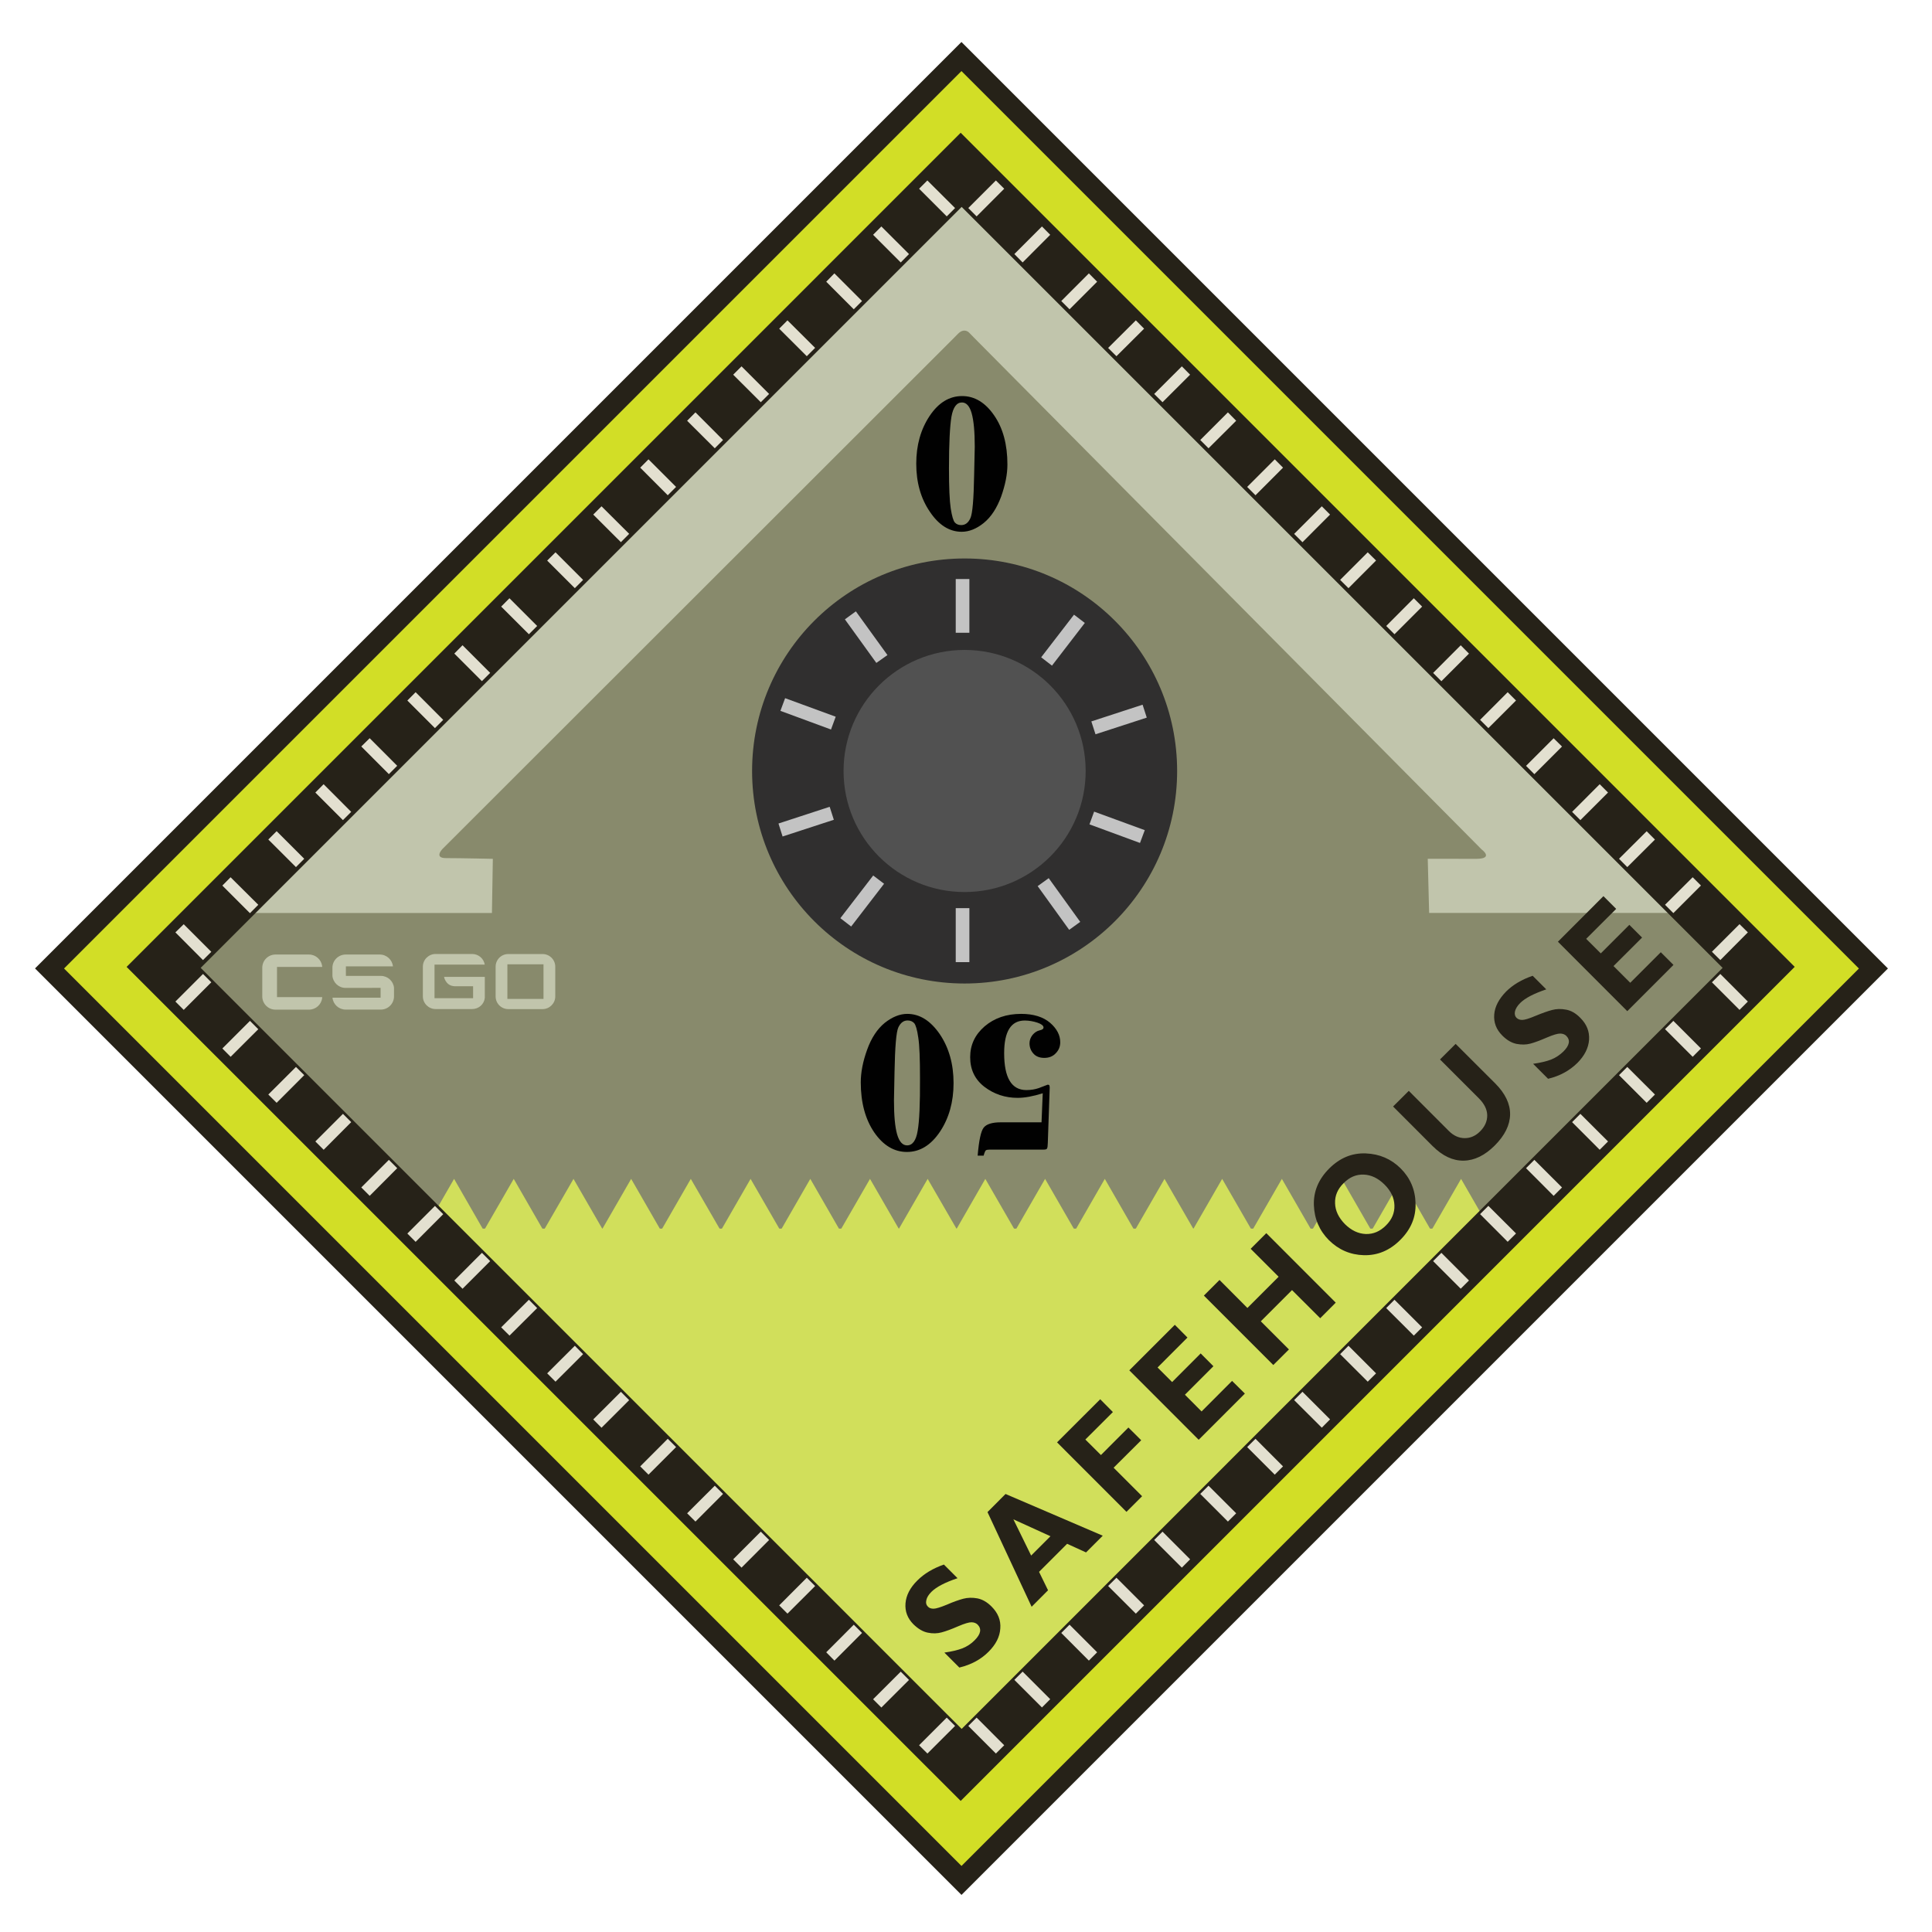 <?xml version="1.0" encoding="utf-8"?>
<!-- Generator: Adobe Illustrator 16.0.0, SVG Export Plug-In . SVG Version: 6.00 Build 0)  -->
<!DOCTYPE svg PUBLIC "-//W3C//DTD SVG 1.1//EN" "http://www.w3.org/Graphics/SVG/1.1/DTD/svg11.dtd">
<svg version="1.1" id="Layer_1" xmlns="http://www.w3.org/2000/svg" xmlns:xlink="http://www.w3.org/1999/xlink" x="0px" y="0px"
	 width="32px" height="32px" viewBox="0 0 32 32" enable-background="new 0 0 32 32" xml:space="preserve">
<g id="Shape_25_copy_18">
	<g>
		
			<rect x="5.077" y="5.189" transform="matrix(0.707 -0.707 0.707 0.707 -6.678 15.961)" fill-rule="evenodd" clip-rule="evenodd" fill="#262218" width="21.704" height="21.705"/>
	</g>
</g>
<g id="Shape_25_copy_20">
	<g>
		
			<rect x="5.417" y="5.529" transform="matrix(0.707 -0.707 0.707 0.707 -6.678 15.962)" fill-rule="evenodd" clip-rule="evenodd" fill="#D2DE26" width="21.024" height="21.025"/>
	</g>
</g>
<g id="Shape_25_copy_18_1_">
	<g>
		
			<rect x="6.909" y="7" transform="matrix(0.707 -0.707 0.707 0.707 -6.671 15.976)" fill-rule="evenodd" clip-rule="evenodd" fill="#D1DF5B" width="18.083" height="18.084"/>
	</g>
</g>
<g id="Shape_25_copy_18_2_">
	<g>
		<polygon fill-rule="evenodd" clip-rule="evenodd" fill="#C1C5AC" points="15.95,3.396 3.124,16.041 28.776,16.041 		"/>
	</g>
</g>
<g id="Shape_49_copy_6">
	<g>
		<path fill-rule="evenodd" clip-rule="evenodd" fill="#888A6C" d="M27.841,15.121h-4.17l-0.023-0.897c0,0,0.595,0.001,0.8,0.001
			c0.308,0,0.09-0.158,0.091-0.157c-0.765-0.772-6.921-6.979-8.298-8.366c-0.081-0.083-0.146-0.146-0.191-0.194
			c-0.029-0.029-0.102-0.063-0.181,0.019c-0.023,0.024-0.052,0.052-0.084,0.085c-1.178,1.177-7.647,7.639-8.446,8.439
			c-0.005,0.003-0.163,0.162,0.048,0.162c0.251,0,0.776,0.012,0.776,0.012l-0.015,0.897H3.904l-0.841,0.803l4.042,4.425h17.391
			l4.307-4.336L27.841,15.121z"/>
	</g>
</g>
<g id="Shape_52_copy_3">
	<g>
		<circle fill-rule="evenodd" clip-rule="evenodd" fill="#302F2F" cx="15.977" cy="12.77" r="3.52"/>
	</g>
</g>
<g id="Shape_52_copy_3_1_">
	<g>
		<circle fill-rule="evenodd" clip-rule="evenodd" fill="#515151" cx="15.977" cy="12.77" r="2.005"/>
	</g>
</g>
<g id="Shape_53_copy_3">
	<g>
		<path fill-rule="evenodd" clip-rule="evenodd" fill="#C3C3C3" d="M17.245,10.887l0.179,0.138l0.544-0.707l-0.179-0.137
			L17.245,10.887z M13.919,15.208l0.179,0.138l0.545-0.708l-0.18-0.137L13.919,15.208z M18.994,11.886l-0.069-0.214l-0.849,0.277
			l0.069,0.213L18.994,11.886z M12.894,13.64l0.068,0.215l0.849-0.277l-0.069-0.215L12.894,13.64z M18.045,13.654l0.837,0.308
			l0.079-0.212l-0.839-0.307L18.045,13.654z M12.926,11.774l0.838,0.309l0.078-0.212l-0.838-0.307L12.926,11.774z M17.187,14.677
			l0.522,0.724l0.183-0.132l-0.522-0.724L17.187,14.677z M13.994,10.258l0.521,0.722l0.184-0.13l-0.523-0.724L13.994,10.258z
			 M15.83,10.481h0.226V9.591H15.83V10.481z M15.83,15.936h0.226v-0.894H15.83V15.936z"/>
	</g>
</g>
<g id="_x30_">
	<g>
		<path fill-rule="evenodd" clip-rule="evenodd" fill="#010101" d="M16.582,8.225c0.068-0.192,0.104-0.369,0.104-0.531
			c0-0.33-0.073-0.602-0.22-0.814c-0.147-0.214-0.325-0.32-0.53-0.32c-0.213,0-0.392,0.11-0.539,0.33
			c-0.147,0.222-0.221,0.484-0.221,0.79c0,0.311,0.075,0.576,0.226,0.797c0.148,0.221,0.325,0.331,0.526,0.331
			c0.122,0,0.244-0.048,0.366-0.146C16.417,8.562,16.511,8.416,16.582,8.225z M16.135,7.855c-0.007,0.412-0.027,0.654-0.063,0.729
			c-0.034,0.076-0.085,0.113-0.151,0.113c-0.045,0-0.08-0.014-0.106-0.043c-0.025-0.028-0.048-0.106-0.068-0.233
			c-0.019-0.126-0.029-0.349-0.029-0.664c0-0.413,0.015-0.698,0.041-0.855c0.028-0.157,0.086-0.236,0.174-0.236
			c0.073,0,0.127,0.06,0.161,0.18c0.034,0.121,0.051,0.305,0.051,0.553L16.135,7.855z M17.102,17.142
			c-0.032,0.041-0.05,0.087-0.05,0.138c0,0.065,0.021,0.122,0.064,0.17c0.042,0.048,0.103,0.072,0.181,0.072
			c0.079,0,0.143-0.026,0.191-0.078c0.05-0.052,0.073-0.112,0.073-0.181c0-0.119-0.058-0.227-0.17-0.324
			c-0.114-0.096-0.273-0.146-0.478-0.146c-0.242,0-0.443,0.069-0.604,0.206c-0.16,0.138-0.24,0.308-0.24,0.511
			c0,0.207,0.079,0.37,0.237,0.492c0.158,0.12,0.342,0.182,0.549,0.182c0.118,0,0.258-0.026,0.416-0.076l-0.02,0.481h-0.673
			c-0.144,0-0.238,0.029-0.285,0.088c-0.046,0.058-0.079,0.213-0.1,0.464h0.099c0.015-0.054,0.028-0.084,0.04-0.09
			c0.011-0.006,0.032-0.01,0.062-0.01h0.891c0.033,0,0.051-0.005,0.057-0.018c0.007-0.012,0.012-0.042,0.013-0.093l0.03-0.872
			c0.003-0.038,0.002-0.063-0.002-0.075c-0.003-0.012-0.013-0.017-0.031-0.017l-0.146,0.056c-0.061,0.021-0.129,0.033-0.206,0.033
			c-0.246,0-0.368-0.204-0.368-0.611c0-0.36,0.113-0.541,0.341-0.541c0.071,0,0.142,0.013,0.209,0.035
			c0.066,0.022,0.102,0.05,0.102,0.08c0,0.023-0.021,0.039-0.065,0.048C17.174,17.076,17.136,17.102,17.102,17.142z M15.027,16.793
			c-0.124,0-0.249,0.051-0.373,0.149c-0.123,0.101-0.221,0.248-0.291,0.443c-0.071,0.195-0.106,0.377-0.106,0.542
			c0,0.335,0.075,0.611,0.223,0.829c0.149,0.216,0.331,0.324,0.541,0.324c0.216,0,0.398-0.112,0.549-0.337
			c0.148-0.223,0.224-0.491,0.224-0.803c0-0.315-0.076-0.586-0.229-0.812C15.411,16.905,15.233,16.793,15.027,16.793z
			 M15.199,18.731c-0.026,0.16-0.085,0.24-0.175,0.24c-0.075,0-0.13-0.062-0.165-0.183c-0.035-0.122-0.052-0.31-0.052-0.563
			l0.009-0.464c0.008-0.419,0.028-0.666,0.063-0.743c0.036-0.077,0.087-0.116,0.154-0.116c0.046,0,0.082,0.016,0.109,0.045
			c0.025,0.029,0.049,0.108,0.067,0.236c0.021,0.13,0.029,0.355,0.029,0.677C15.24,18.282,15.228,18.571,15.199,18.731z"/>
	</g>
</g>
<g id="Shape_72_copy_5">
	<g>
		<polygon fill-rule="evenodd" clip-rule="evenodd" fill="#D1DF5B" points="24.2,19.526 23.705,20.384 23.211,19.526 22.716,20.384 
			22.222,19.526 21.727,20.384 21.232,19.526 20.738,20.384 20.243,19.526 19.766,20.354 19.288,19.526 18.793,20.384 
			18.299,19.526 17.805,20.384 17.31,19.526 16.815,20.384 16.32,19.526 15.844,20.354 15.365,19.526 14.888,20.354 14.41,19.526 
			13.915,20.384 13.421,19.526 12.927,20.384 12.432,19.526 11.938,20.384 11.442,19.526 10.948,20.384 10.454,19.526 9.977,20.354 
			9.499,19.526 9.003,20.384 8.509,19.526 8.014,20.384 7.521,19.526 7.133,20.199 7.52,20.637 7.869,20.637 8.16,20.637 
			8.857,20.637 9.149,20.637 9.813,20.637 10.139,20.637 10.803,20.637 11.094,20.637 11.791,20.637 12.083,20.637 12.781,20.637 
			13.072,20.637 13.77,20.637 14.062,20.637 14.725,20.637 15.052,20.637 15.68,20.637 16.006,20.637 16.669,20.637 16.961,20.637 
			17.658,20.637 17.949,20.637 18.648,20.637 18.939,20.637 19.603,20.637 19.929,20.637 20.592,20.637 20.883,20.637 
			21.582,20.637 21.873,20.637 22.57,20.637 22.862,20.637 23.559,20.637 23.851,20.637 24.268,20.637 24.628,20.269 		"/>
	</g>
</g>
<g id="Shape_25_copy_18_3_">
	<g>
		<path fill-rule="evenodd" clip-rule="evenodd" fill="#262218" d="M15.912,2.199L2.097,16.015l13.815,13.814l13.814-13.815
			L15.912,2.199z M3.324,16.031L15.928,3.427l12.604,12.604L15.928,28.636L3.324,16.031z"/>
	</g>
</g>
<g id="Shape_72">
	<g>
		<path fill-rule="evenodd" clip-rule="evenodd" fill="#E3E0D0" d="M2.905,16.589l0.138,0.138L3.5,16.27l-0.138-0.138L2.905,16.589z
			 M3.683,17.366l0.137,0.138l0.458-0.457L4.14,16.909L3.683,17.366z M4.444,18.129l0.138,0.137l0.457-0.458l-0.137-0.136
			L4.444,18.129z M5.223,18.906l0.138,0.138l0.456-0.458L5.68,18.449L5.223,18.906z M5.984,19.668l0.139,0.139l0.456-0.458
			l-0.138-0.138L5.984,19.668z M6.747,20.431l0.137,0.138l0.457-0.458l-0.137-0.137L6.747,20.431z M7.525,21.209l0.136,0.137
			l0.458-0.458l-0.137-0.137L7.525,21.209z M8.301,21.985l0.138,0.137l0.458-0.456L8.76,21.528L8.301,21.985z M9.063,22.747
			l0.138,0.138l0.457-0.456L9.521,22.29L9.063,22.747z M9.826,23.51l0.137,0.138l0.458-0.457l-0.137-0.138L9.826,23.51z
			 M10.604,24.288l0.137,0.137l0.457-0.457l-0.138-0.137L10.604,24.288z M11.381,25.065l0.138,0.137l0.457-0.458l-0.137-0.136
			L11.381,25.065z M12.144,25.827l0.138,0.138l0.457-0.458l-0.138-0.138L12.144,25.827z M12.906,26.59l0.137,0.137l0.458-0.457
			l-0.138-0.138L12.906,26.59z M13.685,27.367l0.136,0.138l0.457-0.458l-0.137-0.137L13.685,27.367z M14.461,28.145l0.137,0.137
			l0.458-0.457l-0.137-0.137L14.461,28.145z M15.223,28.907l0.138,0.137l0.458-0.457l-0.138-0.138L15.223,28.907z M28.355,16.27
			l0.457,0.457l0.138-0.138l-0.456-0.457L28.355,16.27z M27.578,17.046l0.458,0.458l0.137-0.138l-0.457-0.457L27.578,17.046z
			 M26.816,17.808l0.458,0.458l0.137-0.137l-0.458-0.457L26.816,17.808z M26.039,18.586l0.457,0.458l0.138-0.138l-0.458-0.457
			L26.039,18.586z M25.276,19.349l0.457,0.458l0.139-0.139l-0.458-0.457L25.276,19.349z M24.515,20.11l0.457,0.458l0.138-0.138
			l-0.458-0.457L24.515,20.11z M23.737,20.888l0.457,0.457l0.137-0.136l-0.457-0.458L23.737,20.888z M22.96,21.666l0.457,0.456
			l0.138-0.137l-0.458-0.457L22.96,21.666z M22.197,22.429l0.457,0.456l0.138-0.138l-0.457-0.457L22.197,22.429z M21.435,23.19
			l0.458,0.457l0.137-0.138l-0.457-0.457L21.435,23.19z M20.657,23.968l0.457,0.457l0.137-0.137l-0.456-0.457L20.657,23.968z
			 M19.88,24.744l0.458,0.458l0.137-0.137l-0.458-0.457L19.88,24.744z M19.117,25.507l0.458,0.458l0.137-0.138l-0.457-0.458
			L19.117,25.507z M18.354,26.269l0.459,0.458l0.137-0.137l-0.458-0.458L18.354,26.269z M17.578,27.047l0.457,0.458l0.137-0.138
			l-0.457-0.457L17.578,27.047z M16.801,27.824l0.457,0.457l0.137-0.137l-0.457-0.457L16.801,27.824z M16.038,28.587l0.457,0.457
			l0.138-0.137l-0.457-0.458L16.038,28.587z M2.905,15.443l0.457,0.459L3.5,15.765l-0.457-0.457L2.905,15.443z M3.683,14.668
			l0.457,0.457l0.138-0.139L3.819,14.53L3.683,14.668z M4.444,13.905l0.458,0.457l0.137-0.138l-0.457-0.457L4.444,13.905z
			 M5.223,13.127l0.457,0.457l0.137-0.137L5.36,12.989L5.223,13.127z M5.984,12.364l0.457,0.458l0.138-0.138l-0.456-0.457
			L5.984,12.364z M6.747,11.603l0.457,0.457l0.137-0.137l-0.457-0.458L6.747,11.603z M7.525,10.825l0.457,0.457l0.137-0.137
			l-0.458-0.458L7.525,10.825z M8.301,10.047l0.459,0.458l0.137-0.137L8.438,9.909L8.301,10.047z M9.063,9.285l0.458,0.457
			l0.137-0.137L9.201,9.148L9.063,9.285z M9.826,8.523l0.458,0.457l0.137-0.138L9.963,8.386L9.826,8.523z M10.604,7.746l0.456,0.457
			l0.138-0.138l-0.457-0.457L10.604,7.746z M11.381,6.969l0.458,0.456l0.137-0.137L11.519,6.83L11.381,6.969z M12.144,6.206
			l0.457,0.456l0.138-0.137l-0.457-0.457L12.144,6.206z M12.906,5.444L13.363,5.9l0.138-0.138l-0.458-0.456L12.906,5.444z
			 M13.685,4.666l0.456,0.457l0.137-0.137L13.82,4.528L13.685,4.666z M14.461,3.889l0.458,0.458l0.137-0.139l-0.458-0.457
			L14.461,3.889z M15.223,3.126l0.458,0.458l0.138-0.138L15.36,2.989L15.223,3.126z M28.95,15.443l-0.138-0.136l-0.457,0.457
			l0.139,0.138L28.95,15.443z M27.578,14.986l0.138,0.138l0.457-0.457l-0.137-0.137L27.578,14.986z M26.816,14.224l0.137,0.138
			l0.458-0.456l-0.137-0.138L26.816,14.224z M26.039,13.447l0.137,0.137l0.458-0.457l-0.138-0.138L26.039,13.447z M25.276,12.685
			l0.138,0.138l0.458-0.458l-0.139-0.137L25.276,12.685z M24.515,11.923l0.137,0.137l0.458-0.457l-0.138-0.138L24.515,11.923z
			 M23.737,11.146l0.137,0.137l0.457-0.457l-0.137-0.138L23.737,11.146z M22.96,10.368l0.137,0.137l0.458-0.458l-0.138-0.138
			L22.96,10.368z M22.197,9.605l0.138,0.137l0.457-0.458l-0.138-0.136L22.197,9.605z M21.435,8.843l0.138,0.138l0.457-0.458
			l-0.137-0.137L21.435,8.843z M20.657,8.065l0.138,0.138l0.456-0.457l-0.137-0.138L20.657,8.065z M19.88,7.288l0.137,0.137
			l0.458-0.456L20.338,6.83L19.88,7.288z M19.117,6.525l0.138,0.137l0.457-0.456l-0.137-0.138L19.117,6.525z M18.354,5.763
			L18.492,5.9l0.458-0.456l-0.137-0.138L18.354,5.763z M17.578,4.986l0.137,0.137l0.457-0.457l-0.137-0.138L17.578,4.986z
			 M16.801,4.208l0.137,0.139l0.457-0.458l-0.137-0.138L16.801,4.208z M16.038,3.446l0.138,0.138l0.457-0.458l-0.138-0.137
			L16.038,3.446z"/>
	</g>
</g>
<g id="safehouse">
	<g>
		<path fill-rule="evenodd" clip-rule="evenodd" fill="#262218" d="M16.188,26.474c-0.083-0.015-0.161-0.013-0.233,0.006
			s-0.164,0.051-0.271,0.098c-0.107,0.044-0.182,0.067-0.221,0.067c-0.04,0-0.071-0.01-0.093-0.033
			c-0.028-0.028-0.038-0.064-0.027-0.109c0.009-0.045,0.038-0.091,0.085-0.138c0.082-0.081,0.226-0.156,0.432-0.225l-0.226-0.226
			c-0.182,0.063-0.328,0.152-0.439,0.263c-0.121,0.119-0.186,0.246-0.197,0.378c-0.011,0.134,0.033,0.249,0.131,0.348
			c0.078,0.076,0.157,0.123,0.238,0.139c0.082,0.017,0.158,0.015,0.23-0.005c0.071-0.019,0.161-0.052,0.269-0.099
			c0.109-0.047,0.184-0.069,0.226-0.068s0.075,0.014,0.1,0.038c0.069,0.07,0.055,0.156-0.048,0.259
			c-0.059,0.061-0.128,0.104-0.204,0.135c-0.077,0.029-0.176,0.053-0.298,0.07l0.248,0.248c0.195-0.047,0.357-0.134,0.485-0.263
			c0.119-0.119,0.185-0.247,0.193-0.384c0.011-0.136-0.038-0.257-0.145-0.364C16.348,26.534,16.27,26.49,16.188,26.474z
			 M16.356,25.045l0.731,1.568l0.272-0.273l-0.149-0.305l0.465-0.465l0.313,0.143l0.277-0.277l-1.61-0.691L16.356,25.045z
			 M17.399,25.445l-0.32,0.32l-0.294-0.6L17.399,25.445z M18.902,23.855l-0.212-0.211l-0.455,0.456l-0.258-0.257l0.456-0.455
			l-0.21-0.212l-0.715,0.714l1.15,1.151l0.259-0.259l-0.472-0.472L18.902,23.855z M19.902,23.378l-0.276-0.277l0.472-0.472
			l-0.211-0.212l-0.473,0.474l-0.241-0.241l0.495-0.496l-0.209-0.211l-0.754,0.754l1.149,1.15l0.765-0.765l-0.212-0.21
			L19.902,23.378z M20.715,20.684l0.463,0.463l-0.517,0.517L20.199,21.2l-0.259,0.259l1.15,1.15l0.259-0.258l-0.466-0.466
			l0.517-0.517l0.467,0.466l0.257-0.258l-1.15-1.151L20.715,20.684z M22.621,19.104c-0.228-0.009-0.43,0.075-0.606,0.251
			c-0.177,0.178-0.261,0.38-0.253,0.607s0.092,0.421,0.248,0.578c0.162,0.16,0.354,0.244,0.582,0.25
			c0.227,0.005,0.428-0.079,0.603-0.255c0.174-0.174,0.258-0.374,0.251-0.603c-0.005-0.228-0.088-0.421-0.247-0.58
			C23.041,19.196,22.85,19.113,22.621,19.104z M22.956,20.297c-0.1,0.1-0.211,0.146-0.335,0.142
			c-0.125-0.005-0.239-0.06-0.344-0.163c-0.104-0.106-0.161-0.222-0.164-0.346c-0.005-0.124,0.042-0.236,0.142-0.334
			c0.098-0.099,0.208-0.146,0.333-0.141c0.124,0.005,0.238,0.06,0.344,0.165c0.105,0.104,0.16,0.219,0.164,0.343
			C23.101,20.089,23.054,20.2,22.956,20.297z M24.11,17.29l-0.259,0.258l0.643,0.643c0.091,0.091,0.137,0.184,0.139,0.281
			c0.001,0.097-0.037,0.186-0.117,0.266c-0.076,0.077-0.163,0.114-0.258,0.113c-0.096-0.001-0.185-0.041-0.264-0.122l-0.66-0.661
			l-0.26,0.259l0.654,0.655c0.165,0.165,0.337,0.245,0.515,0.242c0.18-0.003,0.351-0.087,0.515-0.251
			c0.166-0.166,0.251-0.338,0.254-0.514c0.002-0.176-0.08-0.348-0.248-0.516L24.11,17.29z M25.939,16.723
			c-0.082-0.016-0.159-0.014-0.233,0.006c-0.072,0.019-0.162,0.051-0.271,0.096c-0.108,0.046-0.183,0.068-0.221,0.068
			c-0.04,0.001-0.071-0.012-0.093-0.032c-0.029-0.029-0.038-0.066-0.028-0.11c0.011-0.045,0.039-0.091,0.085-0.137
			c0.082-0.082,0.226-0.157,0.433-0.227l-0.225-0.225c-0.184,0.063-0.33,0.151-0.441,0.262c-0.118,0.121-0.186,0.248-0.196,0.38
			s0.033,0.247,0.133,0.347c0.075,0.076,0.154,0.122,0.236,0.139c0.081,0.015,0.158,0.015,0.229-0.004
			c0.072-0.019,0.162-0.053,0.271-0.1s0.183-0.068,0.225-0.067c0.041,0.001,0.074,0.013,0.099,0.037
			c0.071,0.071,0.056,0.157-0.046,0.259c-0.06,0.059-0.128,0.104-0.205,0.135c-0.077,0.029-0.177,0.053-0.298,0.07l0.248,0.248
			c0.195-0.046,0.356-0.135,0.486-0.263c0.118-0.119,0.183-0.247,0.193-0.383c0.009-0.137-0.039-0.258-0.146-0.364
			C26.101,16.783,26.021,16.737,25.939,16.723z M27.508,15.772l-0.506,0.506l-0.277-0.277l0.473-0.472l-0.211-0.211l-0.473,0.473
			l-0.242-0.241l0.497-0.496l-0.211-0.211l-0.754,0.755l1.149,1.15l0.765-0.766L27.508,15.772z"/>
	</g>
</g>
<g id="Shape_16_copy_4">
	<g>
		<path fill-rule="evenodd" clip-rule="evenodd" fill="#C1C5AC" d="M5.118,15.81H4.563c-0.121,0-0.219,0.098-0.219,0.219v0.475
			c0,0.12,0.098,0.219,0.219,0.219h0.555c0.113,0,0.207-0.086,0.218-0.195v-0.013H4.588v-0.5h0.748v-0.013
			C5.322,15.894,5.229,15.81,5.118,15.81z M6.309,16.164h-0.58v-0.158h0.78c-0.013-0.11-0.105-0.196-0.219-0.196H5.726
			c-0.121,0-0.22,0.098-0.22,0.219v0.136c0.011,0.11,0.104,0.198,0.218,0.198l0.58-0.001v0.163H5.507
			c0.011,0.11,0.104,0.197,0.219,0.197h0.582c0.12,0,0.218-0.099,0.218-0.219v-0.142C6.516,16.251,6.422,16.164,6.309,16.164z
			 M8.987,15.802H8.418c-0.116,0-0.209,0.094-0.209,0.21v0.492c0,0.115,0.093,0.21,0.209,0.21h0.569c0.115,0,0.21-0.095,0.21-0.21
			v-0.492C9.197,15.896,9.103,15.802,8.987,15.802z M9.002,16.545H8.404v-0.573h0.598V16.545z M7.4,16.274
			c0.045,0.056,0.111,0.061,0.132,0.061h0.304v0.198H7.197v-0.556h0.832c-0.016-0.1-0.104-0.176-0.208-0.176H7.214
			c-0.115,0-0.21,0.094-0.21,0.21v0.492c0,0.115,0.095,0.21,0.21,0.21h0.607c0.109,0,0.199-0.081,0.209-0.186v-0.347H7.356
			C7.358,16.199,7.367,16.232,7.4,16.274z"/>
	</g>
</g>
</svg>
